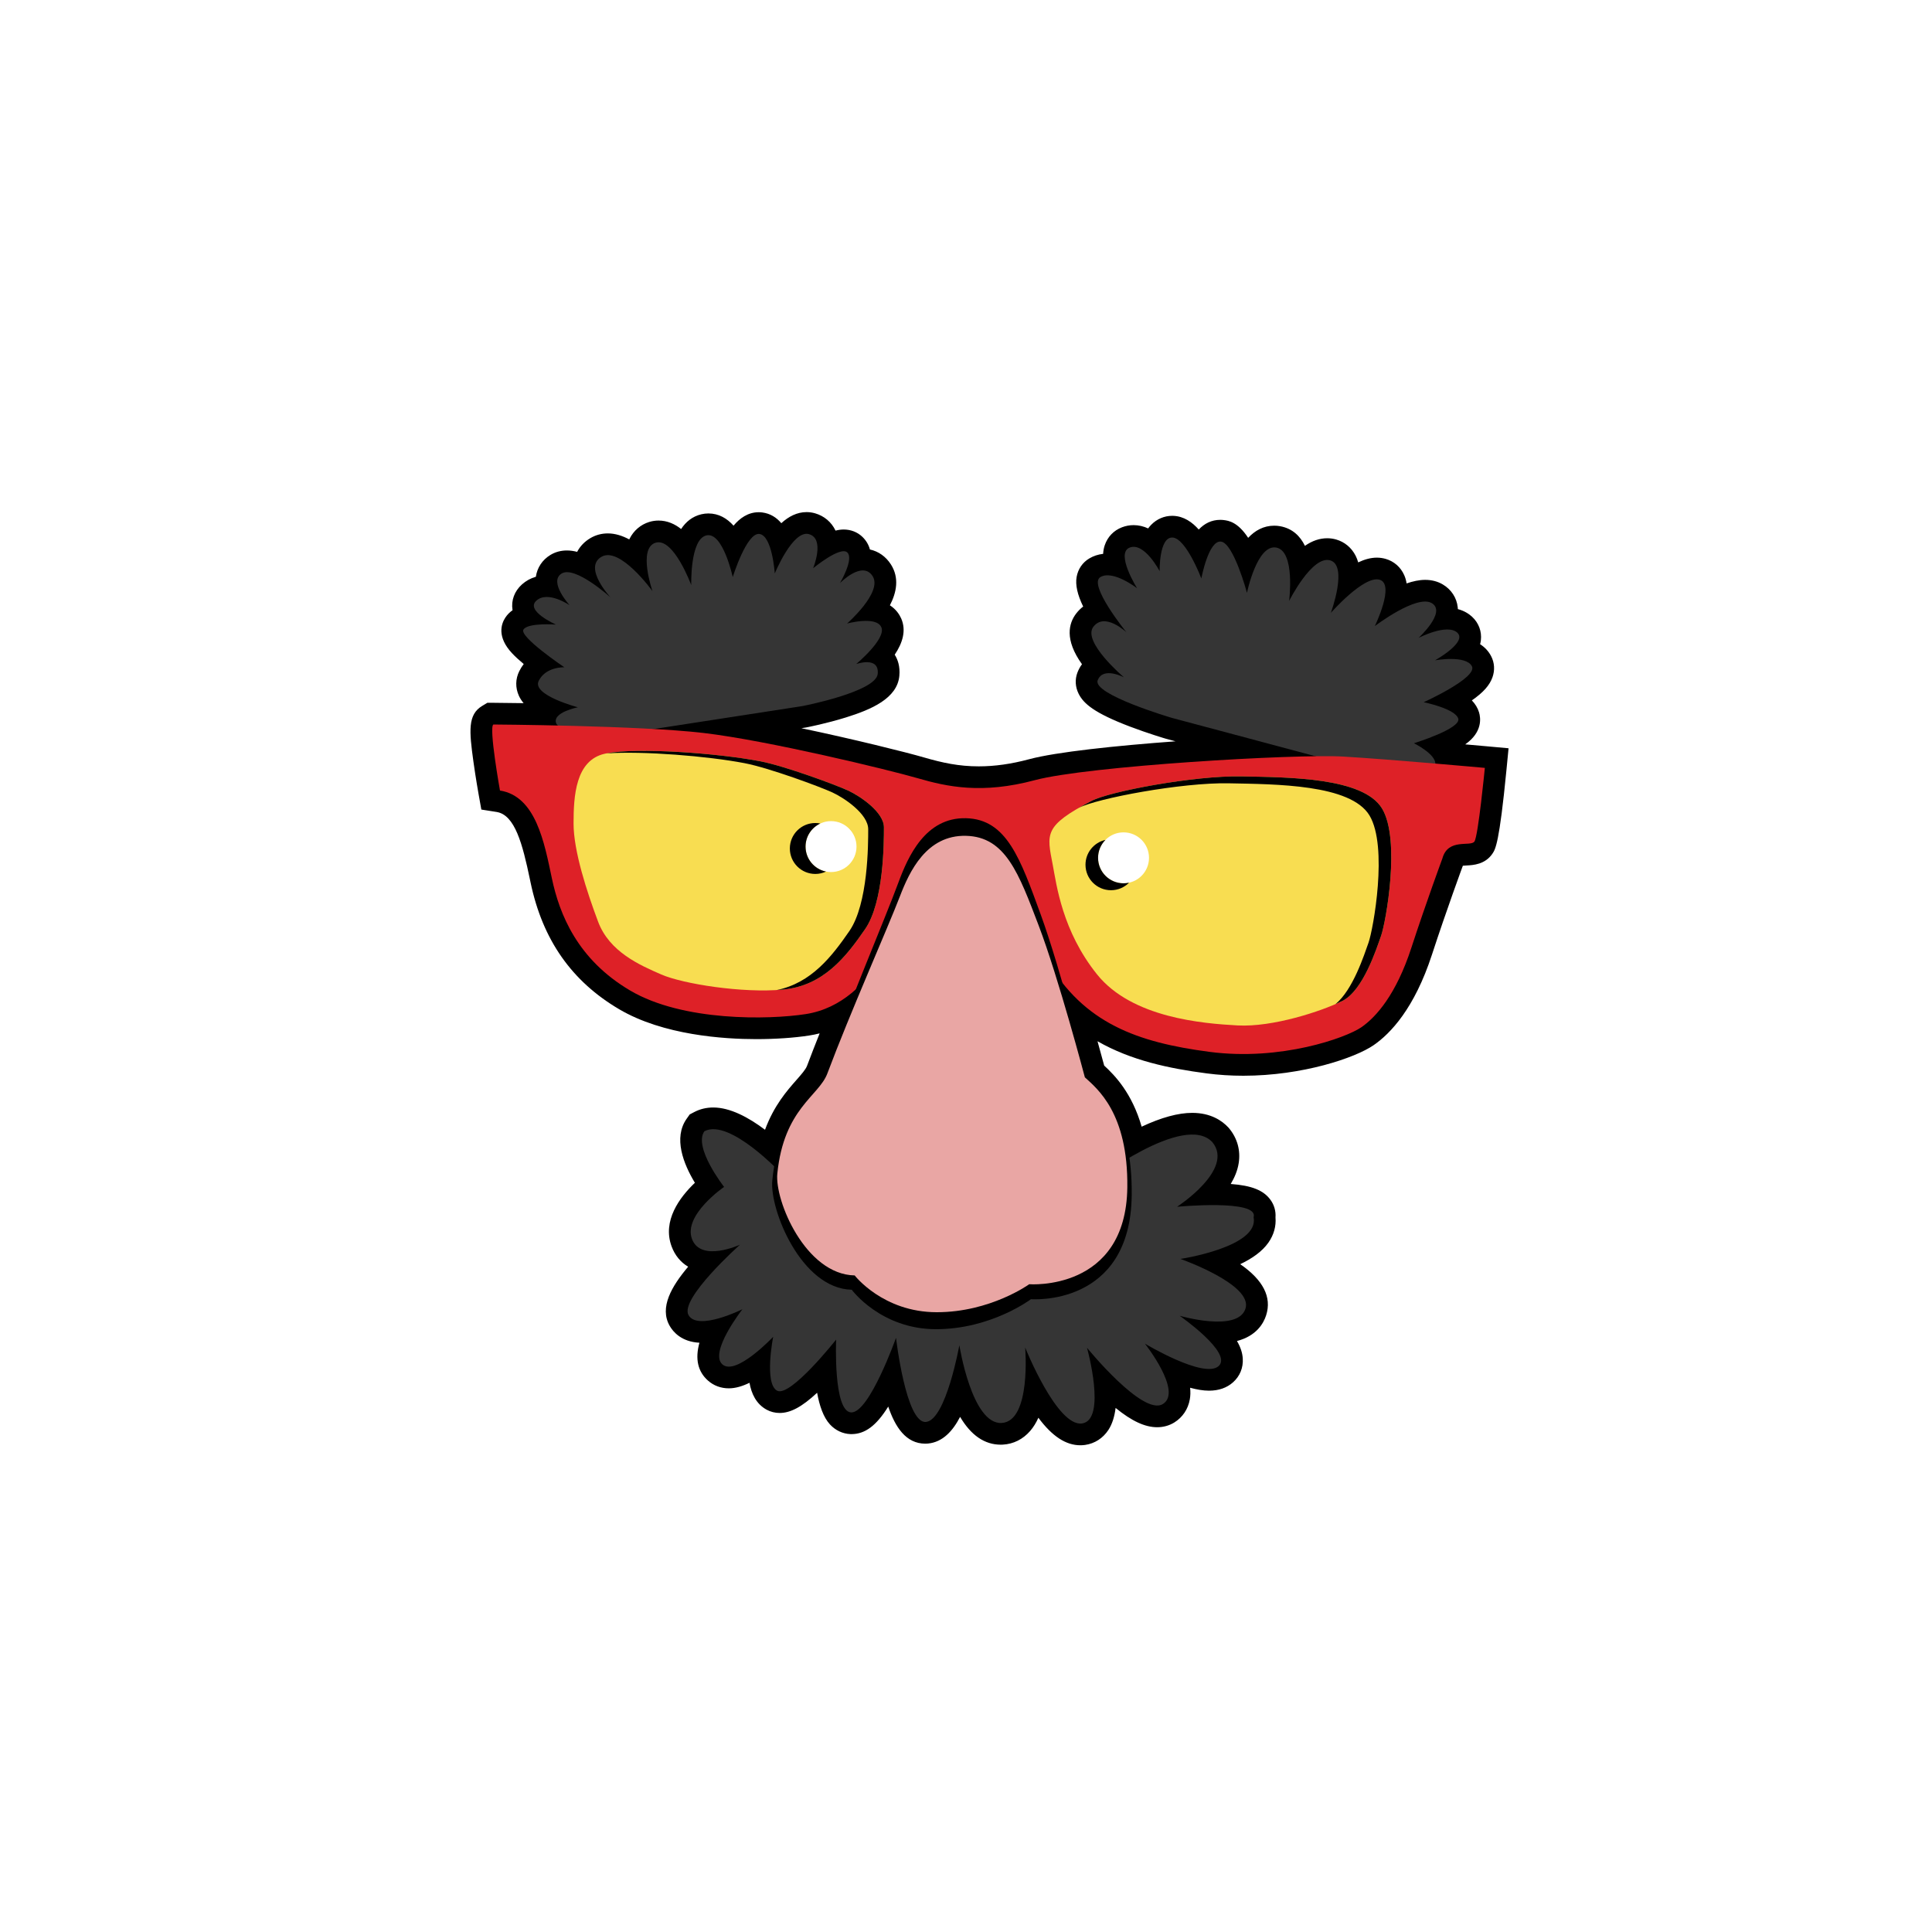 <?xml version="1.0" encoding="UTF-8"?> <svg xmlns="http://www.w3.org/2000/svg" xmlns:xlink="http://www.w3.org/1999/xlink" version="1.1" id="Layer_1" x="0px" y="0px" width="1024px" height="1024px" viewBox="0 0 1024 1024" style="enable-background:new 0 0 1024 1024;" xml:space="preserve"> <g id="get_giggly_glasses"> <g> <path d="M572.627,766.021c-7.67,0-14.894-4.688-22.261-14.582c-1.169,2.598-2.605,4.978-4.364,7.003 c-3.838,4.418-8.836,6.921-14.453,7.237c-0.386,0.022-0.763,0.032-1.142,0.032c-8.534,0-15.743-4.946-21.53-14.741 c-3.863,7.445-9.191,13.388-17.002,14.133c-0.48,0.045-0.963,0.068-1.439,0.068c-10.272,0-15.949-8.782-19.655-19.65 c-6.359,10.222-12.369,14.586-19.492,14.586c-0.183,0-0.369-0.003-0.553-0.01c-4.081-0.15-7.931-1.97-10.841-5.119 c-3.476-3.764-5.575-9.928-6.807-16.785c-8.08,7.522-14.116,10.711-19.865,10.711c-2.442,0-4.834-0.604-6.913-1.747 c-5.556-3.057-8.045-8.497-9.063-14.249c-3.633,1.781-7.369,2.938-10.949,2.938c-4.211,0-8.038-1.422-11.065-4.112 c-5.387-4.785-6.893-11.507-4.519-20.056c-9.467-0.478-13.896-5.692-15.725-8.861c-5.688-9.852,1.091-21.16,9.741-31.423 c-4.005-2.398-7.026-6.052-8.768-10.764c-5.025-13.589,4.289-26.053,12.344-33.724c-6.051-10.003-11.545-23.827-4.338-33.984 l1.598-2.251l2.445-1.28c3.031-1.589,6.408-2.394,10.039-2.394c8.896,0,18.617,5.171,27.426,11.804 c4.743-12.851,11.601-20.646,16.655-26.392c2.624-2.981,4.89-5.559,5.599-7.447c2.057-5.482,4.341-11.334,6.706-17.256 c-1.87,0.478-3.767,0.864-5.688,1.16c-7.938,1.221-17.856,1.894-27.934,1.894c-17.088,0-49.248-2.06-72.654-15.853 c-25.198-14.85-40.544-36.777-46.915-67.038l-0.402-1.919c-3.887-18.563-7.896-34.054-17.639-35.592l-8.082-1.275l-1.443-8.057 c-0.063-0.351-1.553-8.697-2.758-17.385c-2.247-16.201-3.059-24.871,4.66-29.504l2.766-1.659l3.227,0.021 c0.096,0.001,6.342,0.042,15.953,0.188c-1.025-1.222-1.876-2.529-2.51-3.929c-1.932-4.267-1.85-8.909,0.234-13.073 c0.682-1.362,1.466-2.604,2.334-3.736c-2.544-2.119-4.578-4-6.174-5.706c-8.11-8.67-5.76-15.498-3.637-18.796 c1.061-1.646,2.385-2.963,3.893-4.013c-0.008-0.046-0.016-0.093-0.023-0.139c-0.801-5.043,1.025-9.979,5.01-13.544 c2.133-1.906,4.624-3.273,7.369-4.061c0.703-4.837,3.42-8.928,7.654-11.522c2.607-1.598,5.58-2.408,8.836-2.408 c1.753,0,3.561,0.266,5.386,0.733c1.546-2.962,3.938-5.46,7.031-7.281c2.809-1.653,5.915-2.492,9.237-2.492 c3.889,0,7.722,1.237,11.347,3.183c0.063-0.129,0.124-0.256,0.188-0.383c2.187-4.324,5.875-7.472,10.386-8.863 c1.61-0.497,3.279-0.749,4.958-0.749c4.723,0,8.71,1.9,11.968,4.484c2.495-3.799,5.968-6.705,10.78-7.827 c1.203-0.28,2.436-0.423,3.66-0.423c5.521,0,9.892,2.604,13.34,6.478c3.227-3.881,7.602-7.13,13.352-7.13 c0.634,0,1.275,0.043,1.904,0.127c4.269,0.569,7.545,2.693,10.06,5.683c3.834-3.512,8.302-5.874,13.387-5.874 c1.522,0,3.04,0.214,4.504,0.637c4.815,1.39,8.658,4.621,10.813,9.1c0.012,0.023,0.021,0.046,0.032,0.068 c1.476-0.369,2.927-0.576,4.328-0.576c3.717,0,7.183,1.333,9.763,3.752c2.152,2.019,3.465,4.34,4.137,6.833 c4.534,0.987,8.478,3.767,11.144,7.954c4.497,7.065,3.006,14.786-0.556,21.63c3.332,2.147,5.087,4.938,5.988,6.983 c2.802,6.356,0.72,13.032-3.435,19.188c1.606,2.534,2.901,6.186,2.458,11.171c-1.072,12.022-14.91,17.913-28.307,22.09 c-10.367,3.232-20.459,5.191-20.884,5.273l-0.423,0.073l-2.318,0.358c27.83,5.856,55.254,12.676,64.965,15.495 c9.776,2.838,18.461,4.729,29.065,4.729c8.476,0,17.226-1.24,26.752-3.793c14.234-3.813,45.654-7.135,77.53-9.479l-5.124-1.372 c-0.379-0.111-9.399-2.773-19.037-6.436c-18.979-7.214-24.604-12.182-27.21-17.422c-1.781-3.583-2.01-7.549-0.641-11.167 c0.623-1.646,1.439-3.137,2.429-4.455c-9.362-13.051-7.01-21.727-3.098-26.847c1.105-1.446,2.357-2.695,3.729-3.736 c-3.049-6.267-4.214-11.506-3.473-15.674c0.746-4.196,3.128-7.682,6.707-9.813c2.222-1.323,4.684-2.14,7.342-2.438 c0.088-1.548,0.354-3.061,0.839-4.508c1.5-4.488,4.756-7.889,9.169-9.575c1.973-0.754,4.044-1.137,6.152-1.137 c2.772,0,5.347,0.659,7.701,1.74c0.498-0.688,1.039-1.338,1.631-1.94c2.99-3.052,6.932-4.732,11.098-4.732 c0.229,0,0.467,0.005,0.701,0.016c5.525,0.246,9.918,3.334,13.388,7.247c2.983-3.148,6.725-5.132,11.413-5.132 c0.633,0,1.273,0.042,1.902,0.124c2.425,0.314,7.34,0.956,12.879,9.415c3.591-3.842,8.13-6.447,13.837-6.447 c1.045,0,2.101,0.097,3.137,0.287c6.515,1.198,10.602,5.233,13.112,10.396c3.873-2.695,7.791-4.023,11.811-4.023 c1.605,0,3.195,0.222,4.728,0.659c4.498,1.286,8.172,4.351,10.344,8.63c0.562,1.104,1.006,2.277,1.351,3.5 c3.291-1.555,6.623-2.51,9.846-2.51c1.6,0,3.164,0.215,4.65,0.64c4.471,1.277,7.983,4.342,9.893,8.629 c0.613,1.375,1.023,2.849,1.266,4.385c3.355-1.149,6.708-1.878,9.82-1.878c3.476,0,6.622,0.815,9.351,2.423 c4.507,2.653,7.398,7.075,7.928,12.132c0.034,0.315,0.058,0.631,0.071,0.945c3.463,0.909,5.898,2.558,7.489,4.016 c3.545,3.25,5.257,7.809,4.703,12.507c-0.084,0.709-0.22,1.405-0.403,2.091c2.562,1.621,4.533,3.774,5.904,6.455 c1.73,3.389,1.969,7.298,0.671,11.008c-1.489,4.249-4.815,8.058-10.951,12.312c1.843,1.915,3.116,4.031,3.814,6.344 c0.888,2.943,1.94,10.469-7.326,16.962c6.89,0.604,11.375,1.012,11.446,1.018l11.522,1.048l-1.118,11.52 c-3.777,38.868-5.857,41.986-7.378,44.266c-3.891,5.836-10.313,6.161-13.764,6.336c-0.551,0.028-1.324,0.067-1.967,0.131 l-0.051,0.142c-0.084,0.229-8.521,23.09-16.355,47.083c-9.274,28.404-21.932,41.729-30.917,47.907 c-9.771,6.718-37.648,16.18-69.021,16.18c0,0-0.004,0-0.008,0c-6.604,0-13.159-0.422-19.484-1.255 c-19.83-2.608-39.914-6.784-57.8-17.027c1.545,5.546,2.771,10.06,3.538,12.898c5.696,5.259,14.725,14.553,19.856,32.384 c10.38-4.864,19.356-7.32,26.797-7.32c9.898,0,15.875,4.205,19.148,7.732l0.471,0.541c4.339,5.305,6.074,11.657,5.021,18.371 c-0.609,3.882-2.156,7.598-4.224,11.047c11.201,0.823,17.391,3.374,21.035,8.354c2.018,2.757,2.941,6.051,2.694,9.383 c0.388,4.674-0.886,9.235-3.741,13.321c-3.363,4.813-8.87,8.562-14.957,11.451c12.18,8.4,16.803,17.478,13.748,27.054 c-1.383,4.34-5.164,10.979-15.471,13.671c1.897,3.219,2.893,6.276,3.076,9.318c0.295,4.869-1.53,9.326-5.142,12.552 c-3.303,2.953-7.598,4.451-12.76,4.451c-3.063,0-6.482-0.595-10.002-1.55c0.217,2.093,0.187,4.154-0.162,6.138 c-0.908,5.19-3.832,9.548-8.231,12.271c-2.658,1.646-5.792,2.516-9.059,2.516c-6.43,0-13.451-3.215-22.048-10.228 c-0.537,4.396-1.711,8.44-3.813,11.656c-2.88,4.402-7.262,7.229-12.342,7.954C574.311,765.96,573.465,766.021,572.627,766.021z M509.241,643.616l10.603,67.594c1.913,12.074,6.358,25.136,9.965,30.023c1.897-5.032,2.911-16.409,2.101-26.051l-6.454-76.659 l28.59,71.422c4.182,10.418,9.917,21.078,14.524,27.507c-0.384-5.74-1.652-13.357-3.505-20.027l-14.721-53.073l34.729,42.749 c5.266,6.472,11.36,12.881,16.703,17.77c-1.248-1.925-2.603-3.836-3.976-5.577L558.92,670l49.782,29.875l-47.811-33.308 l67.568,19.771c0.073,0.021,8.365,2.398,15.856,2.608c-5.395-3.602-14.198-7.945-22.461-10.843l-43.752-15.342l45.851-6.883 c7.48-1.137,15.452-3.329,21.266-5.638c-0.733-0.013-1.512-0.021-2.333-0.021c-9.013,0-17.839,0.827-17.928,0.836l-46.842,4.444 l39.509-25.55c8.554-5.575,15.801-13.716,16.186-16.903c-0.36-0.104-0.987-0.214-1.922-0.214c-2.912,0-11.584,1.138-29.168,11.679 l-15.354,9.203l-1.986-17.792c-2.482-22.236-11.619-30.519-17.076-35.467c-0.393-0.355-0.762-0.69-1.105-1.008l-2.465-2.273 l-0.854-3.24c-0.077-0.291-7.792-29.428-15.908-55.214l-23.581-74.916l44.069,65.011c17.067,25.179,40.983,32.932,74.038,37.28 c5.336,0.701,10.882,1.059,16.486,1.059h0.006c29.162,0,52.101-9.457,55.991-12.133c4.961-3.409,14.424-12.633,22.084-36.094 c7.388-22.622,15.294-44.239,16.49-47.497c3.383-11.489,12.426-14.459,18.412-15.318c0.719-4.681,1.579-11.544,2.377-18.694 c-4.137-0.362-9.123-0.795-14.531-1.253l-10.229-0.867l-0.104-3.619l-52.1,0.636c-19.79,0.24-49.831,1.761-77.96,3.949 c2.729,2.218,5.771,4.853,9.168,7.981C650.5,444.441,650.5,451.573,650.5,455c0,3.446,0,10.618-23.008,31.341 C605.109,506.5,597.765,506.5,595,506.5c-3.428,0-10.559,0-30.752-21.911C544.5,463.161,544.5,455.779,544.5,453 c0-3.185,0-10.641,21.545-29.875c0.597-0.531,1.182-1.049,1.756-1.551c-6.883,0.99-12.502,2.011-16.327,3.035 c-11.495,3.078-22.193,4.575-32.704,4.575c-14.104,0-25.389-2.711-35.477-5.641c-4.083-1.185-11.705-3.17-21.301-5.514 c1.334,1.311,2.736,2.748,4.207,4.323C482.5,439.808,482.5,447.479,482.5,450c0,2.877,0,10.52-18.346,27.691 C446.197,494.5,438.521,494.5,436,494.5c-2.78,0-10.166,0-32.099-20.257C381.5,453.553,381.5,446.426,381.5,443 c0-6.217,3.168-13.714,26.158-26.37c2.713-1.493,8.834-4.761,15.285-7.529c-18.621-3.972-37.623-7.569-51.289-9.179 c-6.452-0.759-15.116-1.447-25.748-2.046l-0.914-18.849l-31.24,6.104l13.141,11.609l-31.446-0.71 c-8.68-0.196-16.457-0.323-22.377-0.404c0.508,4.217,1.252,9.356,2.074,14.438c19.275,8.492,24.566,33.766,28.211,51.173 l0.398,1.895c5.033,23.909,16.5,40.42,36.084,51.961c18.704,11.022,46.234,12.668,60.979,12.668c8.813,0,17.72-0.593,24.437-1.626 c9.129-1.403,17.211-6.093,24.709-14.333l44.983-49.438l-25.874,61.629c-6.15,14.647-13.958,33.46-19.804,49.046 c-2.188,5.839-6.092,10.274-9.864,14.563c-6.33,7.193-13.505,15.349-15.755,33.823l-1.489,12.207l33.555-15.101l-55.854,49.778 c-6.441,5.744-12.885,12.405-17.485,17.878c2.257-0.844,4.399-1.771,6.022-2.574l45.274-22.395l-24.027,30.729l19.159-20.287 l-7.721,39.102c-0.518,2.642-0.911,5.488-1.159,8.176c4.403-4.398,9.615-10.23,14.229-16.06l22.008-27.813l-1.499,35.434 c-0.226,5.418-0.108,11.2,0.251,16.232c3.113-6.168,6.493-13.993,9.162-21.518l16.576-46.721l5.686,49.248 c1.059,9.125,2.951,18.822,4.911,25.969c2.235-6.336,4.489-14.771,5.92-22.752L509.241,643.616z M387.757,614.444 c1.501,2.567,3.271,5.229,5.089,7.563l7.518,9.648l-10.083,6.921c-5.951,4.116-11.154,10.009-12.406,13.109 c3.555-0.068,8.196-1.811,9.569-2.429l26.025-11.714l-9.373-9.379C397.727,621.791,392.158,617.343,387.757,614.444z M568.516,453.374c4.826,7.756,19.65,23.851,26.852,29.146c8.018-4.839,24.872-19.959,30.822-27.597 c-5.725-7.503-21.879-22.287-29.286-26.695C589.527,432.42,573.824,446.361,568.516,453.374z M406.737,444.229 c6.56,8.033,22.129,22.205,29.396,26.541c6.197-3.681,18.48-15.143,22.585-21.063c-3.722-6.285-15.108-18.421-20.618-21.86 C431.139,429.92,414.367,438.589,406.737,444.229z M684.6,385.54l47.395,12.653l-13.669-6.706l27.707-8.542 c0.491-0.152,0.985-0.311,1.485-0.473l-29.967-6.153l25.844-11.688l-27.223,4.715L684.6,385.54z M665.198,380.359l18.144,4.845 l13.717-12.548l-1.383,0.239l2.855-1.586L711.77,359.2l-14.745,11.241l20.317-41.579c-1.156,1.171-2.276,2.369-3.315,3.555 l-40.915,46.688l20.456-55.479c-0.005,0.012-0.011,0.023-0.019,0.035L665.198,380.359z M624.281,369.436l39.5,10.546l7.711-60.084 l-9.088,44.245l-12.592-46.952c-0.604-2.244-1.316-4.569-2.072-6.817l-7.217,38.649l-14.213-37.492l0.344,16.967l19.748,31.675 l-19.412-15.028l0.131,6.462l-5.549-10.656l-16.181-12.525l-12.354,11.412c2.604,3.271,6.439,7.269,10.15,10.416l-6.194,9.118 C603.447,362.449,614.051,366.415,624.281,369.436z M322.293,367.212l26.962,7.129l8.188-1.264l-41.856-28.886l-11.225-0.864 c0.396,0.272,0.795,0.543,1.191,0.81l36.863,24.813L322.293,367.212z M340.523,346.113l23.604,25.932l8.789-1.356l-16.807-23.374 L340.523,346.113z M377.951,312.124l1.779,57.513l17.782-2.745l7.619-12.842l-0.892,0.238l1.56-1.364l18.734-31.578 l-13.016,10.691l-9.107,22.117l-2.961-45.188c-0.031,0.102-0.063,0.204-0.095,0.305l-12.979,42.001L377.951,312.124z M421.824,349.606l-15.473,15.921l16.079-2.481l23.998-19.917c0.043-0.035,0.086-0.071,0.128-0.106L421.824,349.606z M329.469,333.97l25.099,11.197l-18.072-25.136c-2.135-2.951-4.747-5.97-7.242-8.479l-10.49,10.654L329.469,333.97z"></path> <g> <path style="fill:#353535;" d="M621.172,380.508c0,0-42.217-12.413-39.376-19.922c2.84-7.509,13.965-1.555,13.965-1.555 s-22.342-18.865-16.252-26.833c6.093-7.967,17.536,2.933,17.536,2.933s-20.51-25.277-13.824-29.26 c6.686-3.982,19.459,5.909,19.459,5.909s-11.676-18.592-3.89-21.566c7.782-2.976,15.841,12.502,15.841,12.502 s-0.365-18.132,6.824-17.811c7.188,0.32,15.289,21.703,15.289,21.703s3.758-20.42,10.441-19.549 c6.686,0.87,13.733,27.152,13.733,27.152s5.313-25.869,15.523-23.99c10.211,1.878,6.819,28.296,6.819,28.296 s12.135-24.267,21.75-21.519s0.363,27.839,0.363,27.839s17.493-19.961,25.826-17.579c8.332,2.381-2.521,24.587-2.521,24.587 s22.162-16.895,30.175-12.177c8.013,4.717-7.007,18.452-7.007,18.452s15.064-7.827,20.56-2.791 c5.492,5.036-11.816,14.65-11.816,14.65s16.438-2.929,19.553,3.161c3.112,6.09-25.551,19.045-25.551,19.045 s16.711,3.389,18.313,8.701c1.602,5.313-23.488,13.047-23.488,13.047s11.858,5.816,11.354,11.219 c-0.506,5.401-29.122,4.852-29.122,4.852L621.172,380.508z"></path> <path style="fill:#353535;" d="M425.304,374.238c0,0,39.061-7.53,39.911-17.091c0.852-9.56-11.43-5.178-11.43-5.178 s16.055-13.354,13.337-19.525c-2.717-6.169-18.154-1.964-18.154-1.964s18.979-16.571,13.544-25.109s-17.309,3.679-17.309,3.679 s7.575-12.772,3.863-16.254c-3.711-3.48-18.099,8.385-18.099,8.385s6.464-15.58-2.159-18.067 c-8.623-2.488-18.16,20.839-18.16,20.839s-1.311-20.025-8.121-20.935c-6.812-0.91-14.157,22.857-14.157,22.857 s-5.196-24.15-13.968-22.106s-8.019,26.369-8.019,26.369s-9.348-25.438-18.907-22.488c-9.562,2.949-1.646,25.668-1.646,25.668 s-17.241-23.979-27.066-18.192c-9.823,5.786,4.817,21.489,4.817,21.489s-18.793-16.99-25.898-12.637s4.234,16.811,4.234,16.811 s-11.486-7.927-17.6-2.461c-6.111,5.466,10.375,12.721,10.375,12.721s-14.822-1.145-17.25,2.626 c-2.427,3.771,21.688,20.003,21.688,20.003s-9.795-0.441-13.597,7.158c-3.804,7.602,20.753,14.039,20.753,14.039 s-13.449,2.627-11.551,8.329c1.898,5.701,28.123,6.85,28.123,6.85L425.304,374.238z"></path> <path style="fill:#DE2127;" d="M711.998,401.001c-25.5-1.5-135.5,5-163.5,12.5s-46.5,3.5-62-1s-79.5-20-113.5-24 s-111.5-4.5-111.5-4.5c-2.5,1.5,3.5,35,3.5,35c19,3,23.5,27.5,27.5,46.5s13.5,43,41.5,59.5s73.5,15.5,93,12.5s32-17,40-29 s15.5-63.5,44-62.5s24.5,29.5,44,63s48,43.5,86,48.5s72.5-7.5,80.5-13s18.5-17.5,26.5-42s16.5-47.5,16.5-47.5c3-11,15-6,17-9 s5.5-39,5.5-39S737.498,402.501,711.998,401.001z M440.465,465.832c-9.456,0-17.123-7.666-17.123-17.122 s7.667-17.122,17.123-17.122c9.455,0,17.122,7.666,17.122,17.122S449.92,465.832,440.465,465.832z M595.5,470.996 c-9.02,0-16.33-7.313-16.33-16.329s7.313-16.329,16.33-16.329s16.328,7.313,16.328,16.329S604.518,470.996,595.5,470.996z"></path> <path style="fill:#353535;" d="M414.578,622.45c0,0-27.737-29.939-41.23-22.872c-6.025,8.493,10.437,29.509,10.437,29.509 s-21.726,14.871-17.033,27.56c4.668,12.637,25.456,3.078,25.456,3.078s-32.237,28.72-27.259,37.344 c4.965,8.6,28.56-3.151,28.56-3.151s-17.845,22.817-10.637,29.222c7.185,6.385,26.927-14.603,26.927-14.603 s-4.887,24.727,2.054,28.543c6.92,3.804,31.317-27.063,31.317-27.063s-1.619,38.233,7.992,38.591 c9.592,0.354,23.748-39.542,23.748-39.542s5.263,45.601,15.874,44.592c10.589-1.012,17.7-40.663,17.7-40.663 s6.602,42.096,22.418,41.206c15.758-0.891,12.467-39.979,12.467-39.979s16.867,42.138,30.141,40.239 c13.238-1.894,2.64-40.107,2.64-40.107s29.564,36.394,40.2,29.813c10.627-6.573-9.524-32.003-9.524-32.003 s31.338,18.81,39.067,11.899c7.729-6.906-20.657-26.684-20.657-26.684s30.819,9.02,34.899-3.777 c4.09-12.824-34.47-26.346-34.47-26.346s41.994-6.305,38.76-22.102c3.08-9.702-40.552-5.54-40.552-5.54 s30.561-19.763,18.735-34.223c-14.932-16.101-63.229,20.966-63.229,20.966L414.578,622.45z"></path> <path d="M476.086,467.992c-6.762,18.356-27.148,66.322-39.537,100.824c-4.623,12.87-23.62,19.843-27.215,56.85 c-1.504,15.48,15.404,57.385,42.105,57.92c0,0,15.402,20.915,44.67,20.915c29.27,0,50.319-15.909,50.319-15.909 s52.718,4.289,53.402-55.063c0.489-42.364-16.433-56.131-23.107-62.567c0,0-14.377-56.849-25.159-86.345 c-10.783-29.495-17.972-50.412-39.537-50.949C490.463,433.133,481.22,454.047,476.086,467.992z"></path> <path style="fill:#E9A6A4;" d="M476.998,475.001c-6.582,17.115-26.438,61.833-38.5,94c-4.5,12-23,18.5-26.5,53 c-1.465,14.435,15,53.5,41,54c0,0,15,19.5,43.5,19.5s49.002-14.833,49.002-14.833s51.332,4,52-51.334 c0.477-39.497-16.002-52.333-22.502-58.333c0,0-14-53-24.5-80.5s-17.5-47-38.5-47.5S481.998,462.001,476.998,475.001z"></path> <path style="fill:#F8DD51;" d="M449.498,419.001c-6.5-3-33.5-13-46.5-15.5c-23.342-4.489-67-7.5-82.5-4s-16.5,22.5-16.5,37 s7,36,13,52s22,23,33.5,28s43,10,64.5,8s33.5-17.5,43.5-32s10-46,10-54S455.998,422.001,449.498,419.001z M440.465,462.209 c-7.455,0-13.5-6.044-13.5-13.499s6.045-13.499,13.5-13.499s13.499,6.044,13.499,13.499S447.92,462.209,440.465,462.209z"></path> <g> <path d="M449.498,419.001c-6.5-3-33.5-13-46.5-15.5c-22.891-4.402-65.301-7.379-81.551-4.19 c19.524-1.317,53.567,1.411,73.219,5.19c13,2.5,40,12.5,46.5,15.5s19,11.5,19,19.5s0,39.5-10,54 c-9.188,13.319-20.065,27.473-38.439,31.241c1.111-0.064,2.207-0.144,3.271-0.241c21.5-2,33.5-17.5,43.5-32s10-46,10-54 S455.998,422.001,449.498,419.001z"></path> <path d="M434.787,436.476c-0.858-0.172-1.746-0.265-2.655-0.265c-7.455,0-13.499,6.044-13.499,13.499 s6.044,13.499,13.499,13.499c2.03,0,3.948-0.461,5.677-1.265c-6.182-1.234-10.844-6.688-10.844-13.234 C426.965,443.285,430.172,438.621,434.787,436.476z"></path> </g> <path style="fill:#F8DD51;" d="M732.498,428.501c-10-16.5-49.5-16.5-74.5-17s-70,8-79.5,13c-25.438,13.388-23.684,17.293-20.5,34 c2,10.5,5,35,23.5,58s56,26,74.5,27s44.5-7.5,55.5-13s18-27.5,20.5-34.5S742.498,445.001,732.498,428.501z M595.5,468.166 c-7.456,0-13.5-6.044-13.5-13.499s6.044-13.499,13.5-13.499c7.454,0,13.498,6.044,13.498,13.499S602.954,468.166,595.5,468.166z"></path> <g> <path d="M575.334,458.334c0,7.455,6.043,13.499,13.5,13.499c3.744,0,7.131-1.527,9.578-3.991 c-0.939,0.207-1.912,0.324-2.912,0.324c-7.456,0-13.5-6.044-13.5-13.499c0-3.71,1.498-7.068,3.92-9.509 C579.867,446.491,575.334,451.88,575.334,458.334z"></path> <path d="M732.498,428.501c-10-16.5-49.5-16.5-74.5-17s-70,8-79.5,13c-2.57,1.353-4.852,2.605-6.893,3.788 c0.077-0.041,0.147-0.08,0.227-0.121c9.5-5,54.5-13.5,79.5-13s64.5,0.5,74.5,17s2,60.5-0.5,67.5 c-2.266,6.34-8.221,24.986-17.498,32.531c1.352-0.587,2.582-1.157,3.664-1.698c11-5.5,18-27.5,20.5-34.5 S742.498,445.001,732.498,428.501z"></path> </g> </g> </g> </g> </svg> 